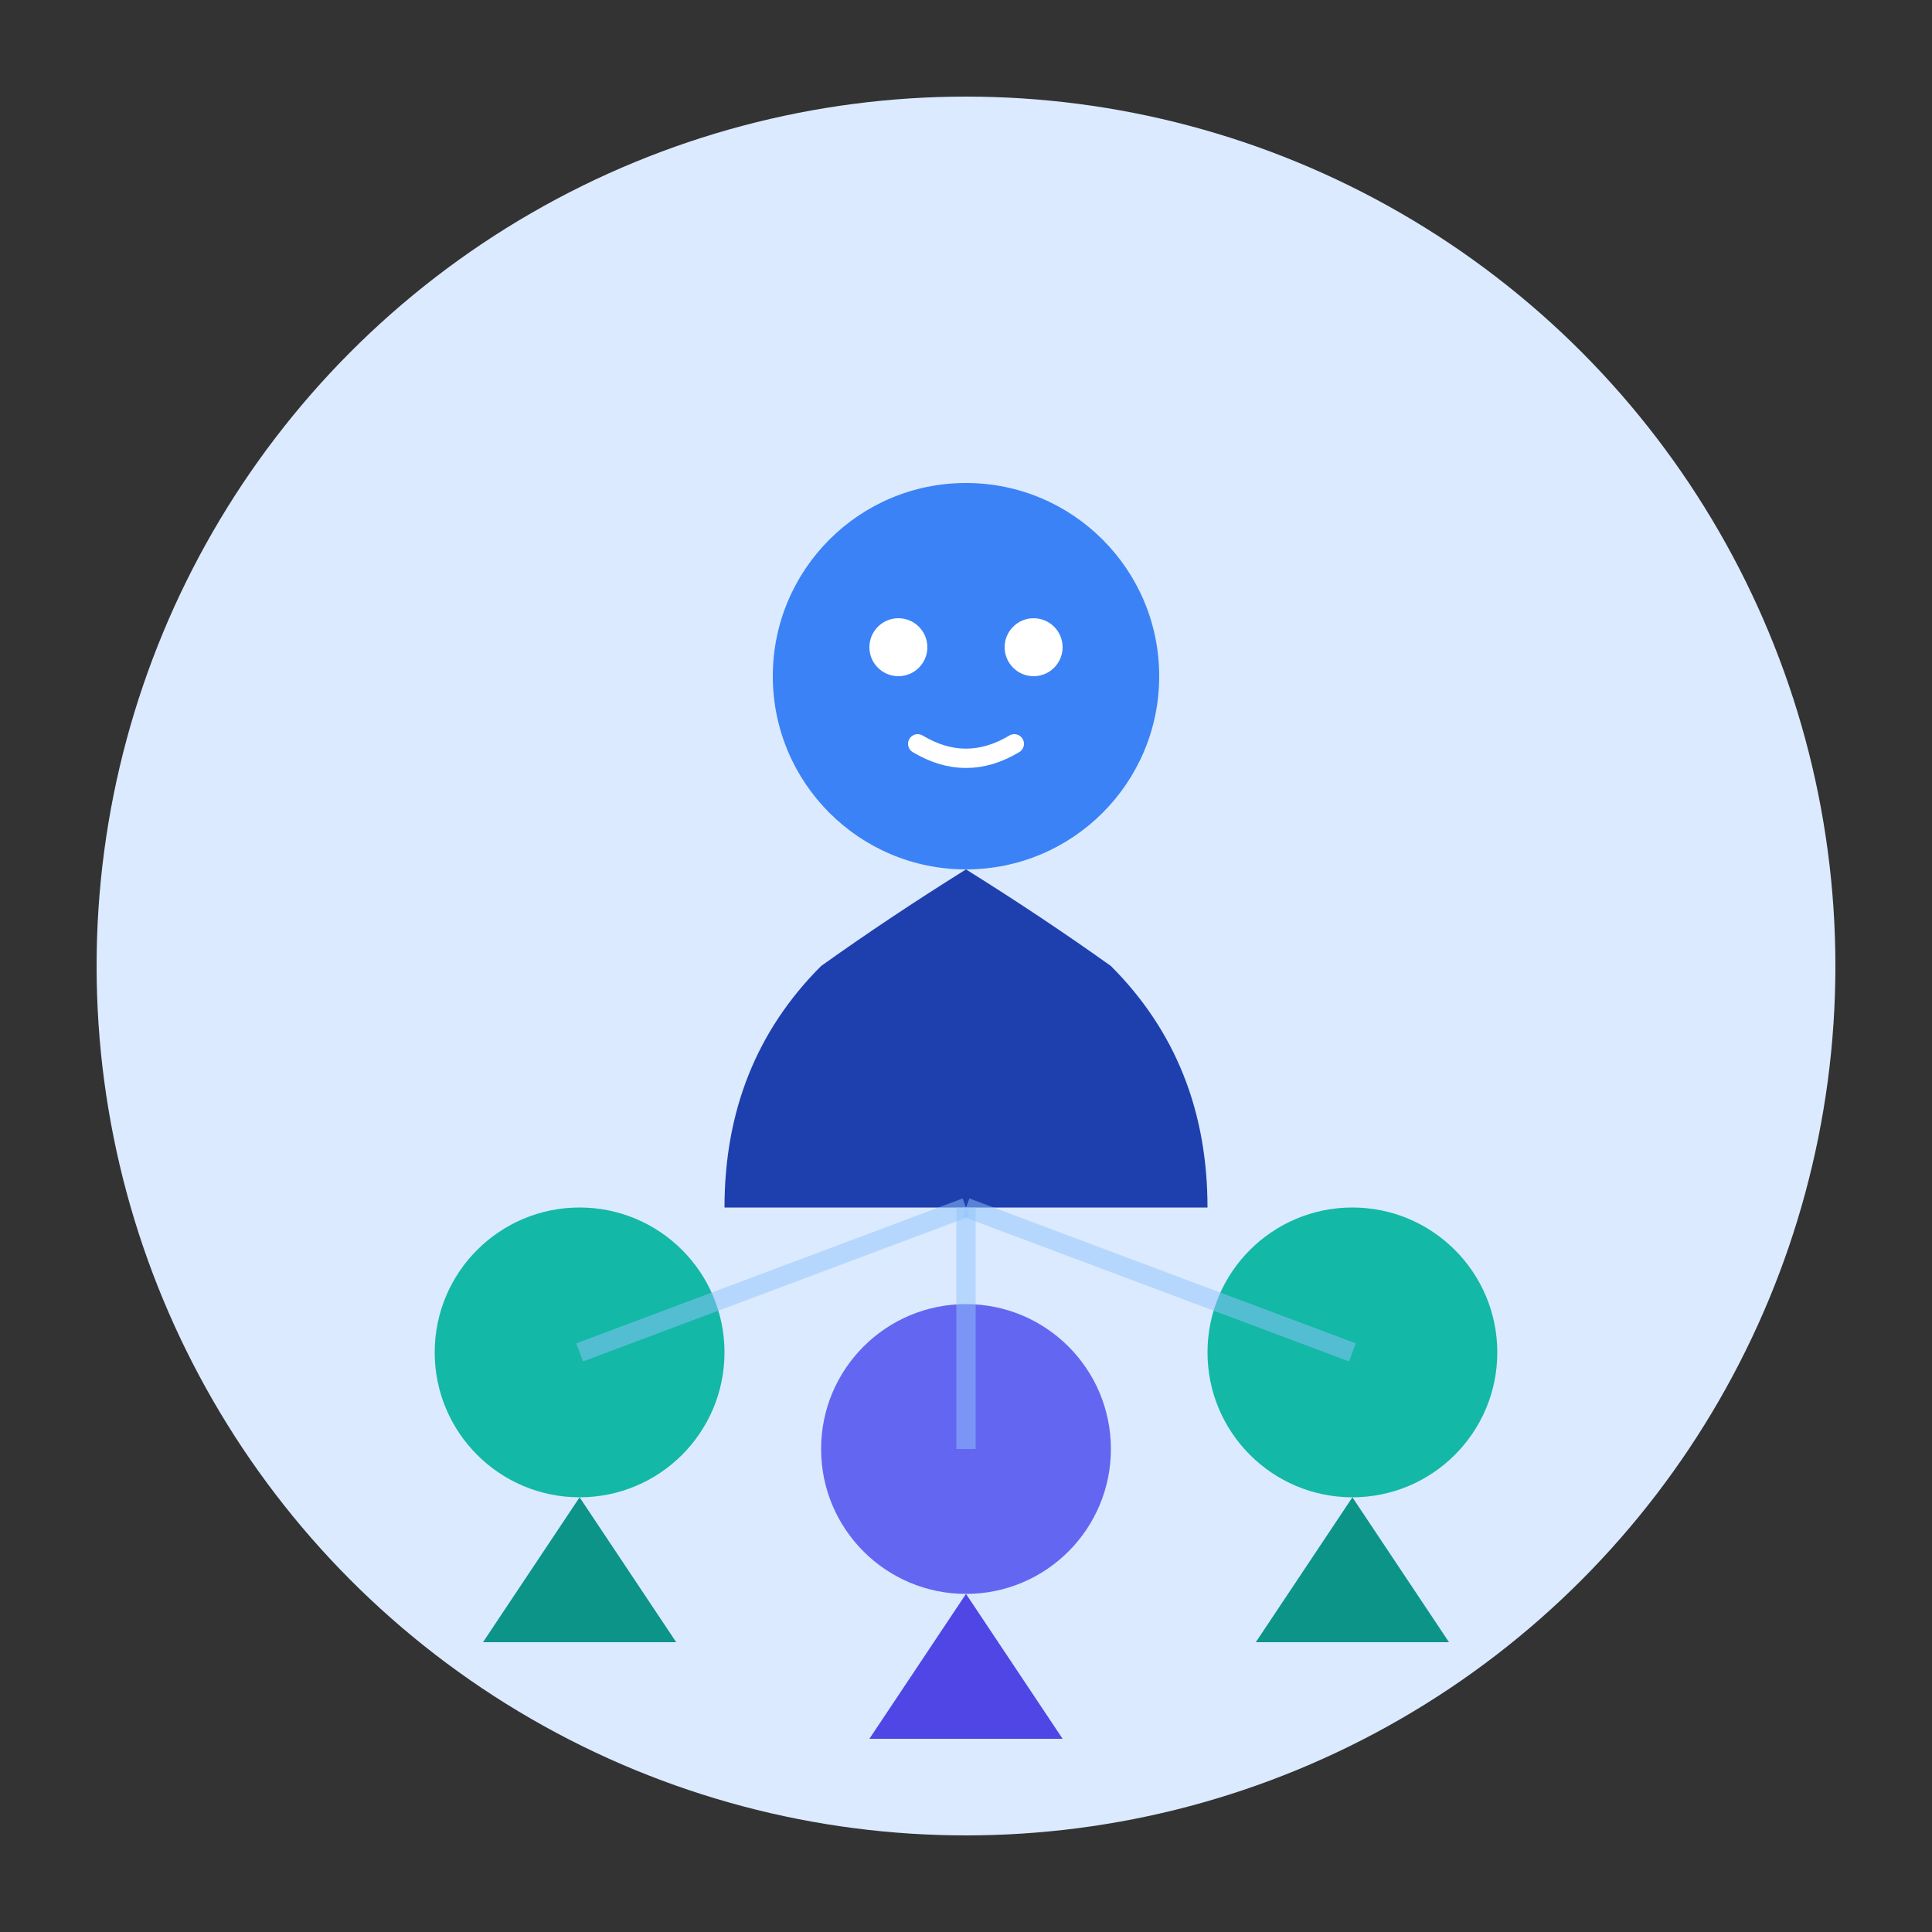 <svg xmlns="http://www.w3.org/2000/svg" viewBox="0 0 200 200">
  <rect x="0" y="0" width="200" height="200" fill="#333333" stroke="none"/>
  <circle cx="100" cy="100" r="90" fill="#dbeafe"/>
  <!-- Leader -->
  <circle cx="100" cy="70" r="20" fill="#3b82f6"/>
  <path d="M 100 90 Q 92 95 85 100 Q 75 110 75 125 L 125 125 Q 125 110 115 100 Q 108 95 100 90" fill="#1e40af"/>
  <circle cx="93" cy="67" r="3" fill="#ffffff"/>
  <circle cx="107" cy="67" r="3" fill="#ffffff"/>
  <path d="M 95 77 Q 100 80 105 77" fill="none" stroke="#ffffff" stroke-width="2" stroke-linecap="round"/>
  <!-- Team member 1 -->
  <circle cx="60" cy="140" r="15" fill="#14b8a6"/>
  <path d="M 60 155 L 50 170 L 70 170 Z" fill="#0d9488"/>
  <!-- Team member 2 -->
  <circle cx="100" cy="150" r="15" fill="#6366f1"/>
  <path d="M 100 165 L 90 180 L 110 180 Z" fill="#4f46e5"/>
  <!-- Team member 3 -->
  <circle cx="140" cy="140" r="15" fill="#14b8a6"/>
  <path d="M 140 155 L 130 170 L 150 170 Z" fill="#0d9488"/>
  <!-- Connection lines -->
  <line x1="100" y1="125" x2="60" y2="140" stroke="#93c5fd" stroke-width="2" opacity="0.5"/>
  <line x1="100" y1="125" x2="100" y2="150" stroke="#93c5fd" stroke-width="2" opacity="0.5"/>
  <line x1="100" y1="125" x2="140" y2="140" stroke="#93c5fd" stroke-width="2" opacity="0.5"/>
</svg>
